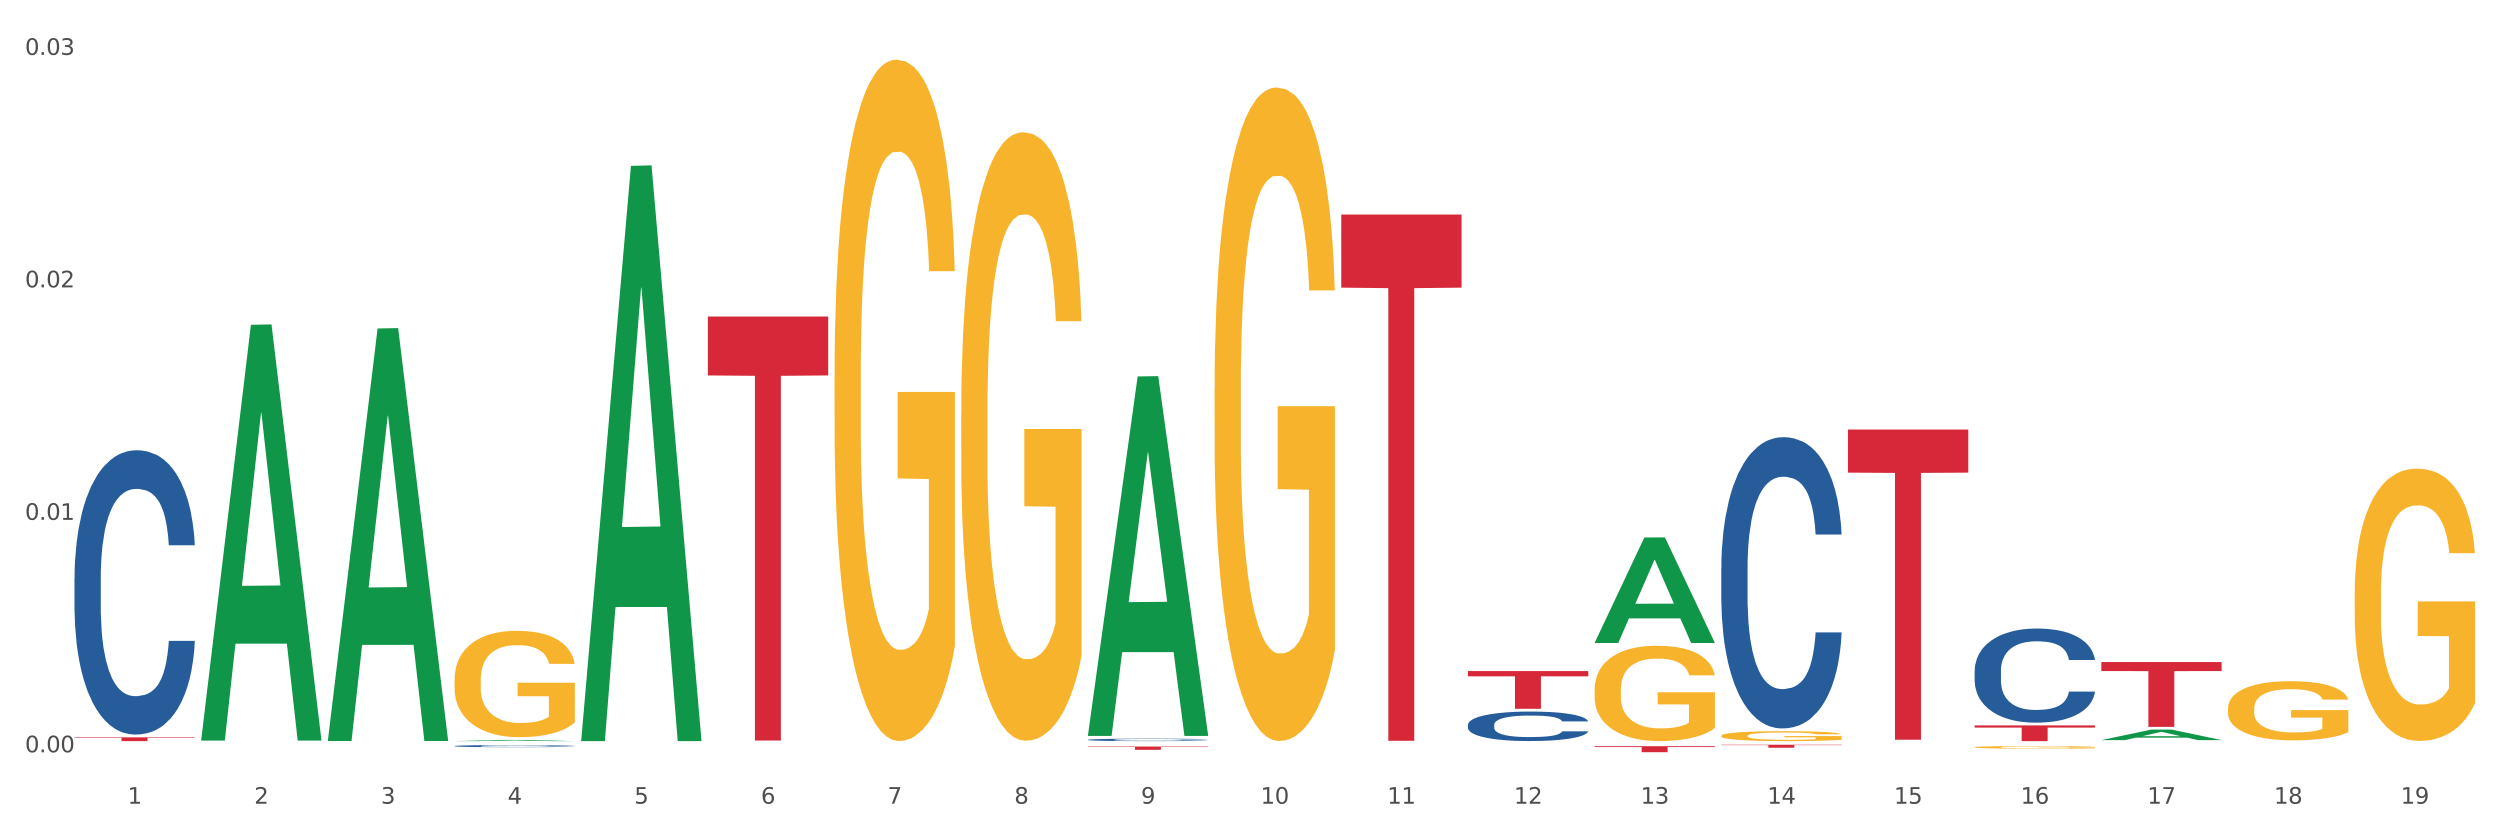 <?xml version="1.0" encoding="utf-8" standalone="no"?>
<!DOCTYPE svg PUBLIC "-//W3C//DTD SVG 1.1//EN"
  "http://www.w3.org/Graphics/SVG/1.1/DTD/svg11.dtd">
<svg xmlns:xlink="http://www.w3.org/1999/xlink" width="1080pt" height="360pt" viewBox="0 0 1080 360" xmlns="http://www.w3.org/2000/svg" version="1.1">
 <rect x="0" y="0" width="1080" height="360" fill="#333333" stroke="none"/>
 <defs>
  <style type="text/css">*{stroke-linejoin: round; stroke-linecap: butt}</style>
 </defs>
 <g id="figure_1">
  <g id="patch_1">
   <path d="M 0 360 
L 1080 360 
L 1080 0 
L 0 0 
z
" style="fill: #ffffff; stroke: #ffffff; stroke-linejoin: miter"/>
  </g>
  <g id="axes_1">
   <g id="matplotlib.axis_1">
    <g id="xtick_1">
     <g id="text_1">
      <!-- 1 -->
      <g style="fill: #4d4d4d" transform="translate(55.115 347.204) scale(0.096 -0.096)">
       <defs>
        <path id="DejaVuSans-31" d="M 794 531 
L 1825 531 
L 1825 4091 
L 703 3866 
L 703 4441 
L 1819 4666 
L 2450 4666 
L 2450 531 
L 3481 531 
L 3481 0 
L 794 0 
L 794 531 
z
" transform="scale(0.016)"/>
       </defs>
       <use xlink:href="#DejaVuSans-31"/>
      </g>
     </g>
    </g>
    <g id="xtick_2">
     <g id="text_2">
      <!-- 2 -->
      <g style="fill: #4d4d4d" transform="translate(109.839 347.204) scale(0.096 -0.096)">
       <defs>
        <path id="DejaVuSans-32" d="M 1228 531 
L 3431 531 
L 3431 0 
L 469 0 
L 469 531 
Q 828 903 1448 1529 
Q 2069 2156 2228 2338 
Q 2531 2678 2651 2914 
Q 2772 3150 2772 3378 
Q 2772 3750 2511 3984 
Q 2250 4219 1831 4219 
Q 1534 4219 1204 4116 
Q 875 4013 500 3803 
L 500 4441 
Q 881 4594 1212 4672 
Q 1544 4750 1819 4750 
Q 2544 4750 2975 4387 
Q 3406 4025 3406 3419 
Q 3406 3131 3298 2873 
Q 3191 2616 2906 2266 
Q 2828 2175 2409 1742 
Q 1991 1309 1228 531 
z
" transform="scale(0.016)"/>
       </defs>
       <use xlink:href="#DejaVuSans-32"/>
      </g>
     </g>
    </g>
    <g id="xtick_3">
     <g id="text_3">
      <!-- 3 -->
      <g style="fill: #4d4d4d" transform="translate(164.564 347.204) scale(0.096 -0.096)">
       <defs>
        <path id="DejaVuSans-33" d="M 2597 2516 
Q 3050 2419 3304 2112 
Q 3559 1806 3559 1356 
Q 3559 666 3084 287 
Q 2609 -91 1734 -91 
Q 1441 -91 1130 -33 
Q 819 25 488 141 
L 488 750 
Q 750 597 1062 519 
Q 1375 441 1716 441 
Q 2309 441 2620 675 
Q 2931 909 2931 1356 
Q 2931 1769 2642 2001 
Q 2353 2234 1838 2234 
L 1294 2234 
L 1294 2753 
L 1863 2753 
Q 2328 2753 2575 2939 
Q 2822 3125 2822 3475 
Q 2822 3834 2567 4026 
Q 2313 4219 1838 4219 
Q 1578 4219 1281 4162 
Q 984 4106 628 3988 
L 628 4550 
Q 988 4650 1302 4700 
Q 1616 4750 1894 4750 
Q 2613 4750 3031 4423 
Q 3450 4097 3450 3541 
Q 3450 3153 3228 2886 
Q 3006 2619 2597 2516 
z
" transform="scale(0.016)"/>
       </defs>
       <use xlink:href="#DejaVuSans-33"/>
      </g>
     </g>
    </g>
    <g id="xtick_4">
     <g id="text_4">
      <!-- 4 -->
      <g style="fill: #4d4d4d" transform="translate(219.288 347.204) scale(0.096 -0.096)">
       <defs>
        <path id="DejaVuSans-34" d="M 2419 4116 
L 825 1625 
L 2419 1625 
L 2419 4116 
z
M 2253 4666 
L 3047 4666 
L 3047 1625 
L 3713 1625 
L 3713 1100 
L 3047 1100 
L 3047 0 
L 2419 0 
L 2419 1100 
L 313 1100 
L 313 1709 
L 2253 4666 
z
" transform="scale(0.016)"/>
       </defs>
       <use xlink:href="#DejaVuSans-34"/>
      </g>
     </g>
    </g>
    <g id="xtick_5">
     <g id="text_5">
      <!-- 5 -->
      <g style="fill: #4d4d4d" transform="translate(274.012 347.204) scale(0.096 -0.096)">
       <defs>
        <path id="DejaVuSans-35" d="M 691 4666 
L 3169 4666 
L 3169 4134 
L 1269 4134 
L 1269 2991 
Q 1406 3038 1543 3061 
Q 1681 3084 1819 3084 
Q 2600 3084 3056 2656 
Q 3513 2228 3513 1497 
Q 3513 744 3044 326 
Q 2575 -91 1722 -91 
Q 1428 -91 1123 -41 
Q 819 9 494 109 
L 494 744 
Q 775 591 1075 516 
Q 1375 441 1709 441 
Q 2250 441 2565 725 
Q 2881 1009 2881 1497 
Q 2881 1984 2565 2268 
Q 2250 2553 1709 2553 
Q 1456 2553 1204 2497 
Q 953 2441 691 2322 
L 691 4666 
z
" transform="scale(0.016)"/>
       </defs>
       <use xlink:href="#DejaVuSans-35"/>
      </g>
     </g>
    </g>
    <g id="xtick_6">
     <g id="text_6">
      <!-- 6 -->
      <g style="fill: #4d4d4d" transform="translate(328.736 347.204) scale(0.096 -0.096)">
       <defs>
        <path id="DejaVuSans-36" d="M 2113 2584 
Q 1688 2584 1439 2293 
Q 1191 2003 1191 1497 
Q 1191 994 1439 701 
Q 1688 409 2113 409 
Q 2538 409 2786 701 
Q 3034 994 3034 1497 
Q 3034 2003 2786 2293 
Q 2538 2584 2113 2584 
z
M 3366 4563 
L 3366 3988 
Q 3128 4100 2886 4159 
Q 2644 4219 2406 4219 
Q 1781 4219 1451 3797 
Q 1122 3375 1075 2522 
Q 1259 2794 1537 2939 
Q 1816 3084 2150 3084 
Q 2853 3084 3261 2657 
Q 3669 2231 3669 1497 
Q 3669 778 3244 343 
Q 2819 -91 2113 -91 
Q 1303 -91 875 529 
Q 447 1150 447 2328 
Q 447 3434 972 4092 
Q 1497 4750 2381 4750 
Q 2619 4750 2861 4703 
Q 3103 4656 3366 4563 
z
" transform="scale(0.016)"/>
       </defs>
       <use xlink:href="#DejaVuSans-36"/>
      </g>
     </g>
    </g>
    <g id="xtick_7">
     <g id="text_7">
      <!-- 7 -->
      <g style="fill: #4d4d4d" transform="translate(383.461 347.204) scale(0.096 -0.096)">
       <defs>
        <path id="DejaVuSans-37" d="M 525 4666 
L 3525 4666 
L 3525 4397 
L 1831 0 
L 1172 0 
L 2766 4134 
L 525 4134 
L 525 4666 
z
" transform="scale(0.016)"/>
       </defs>
       <use xlink:href="#DejaVuSans-37"/>
      </g>
     </g>
    </g>
    <g id="xtick_8">
     <g id="text_8">
      <!-- 8 -->
      <g style="fill: #4d4d4d" transform="translate(438.185 347.204) scale(0.096 -0.096)">
       <defs>
        <path id="DejaVuSans-38" d="M 2034 2216 
Q 1584 2216 1326 1975 
Q 1069 1734 1069 1313 
Q 1069 891 1326 650 
Q 1584 409 2034 409 
Q 2484 409 2743 651 
Q 3003 894 3003 1313 
Q 3003 1734 2745 1975 
Q 2488 2216 2034 2216 
z
M 1403 2484 
Q 997 2584 770 2862 
Q 544 3141 544 3541 
Q 544 4100 942 4425 
Q 1341 4750 2034 4750 
Q 2731 4750 3128 4425 
Q 3525 4100 3525 3541 
Q 3525 3141 3298 2862 
Q 3072 2584 2669 2484 
Q 3125 2378 3379 2068 
Q 3634 1759 3634 1313 
Q 3634 634 3220 271 
Q 2806 -91 2034 -91 
Q 1263 -91 848 271 
Q 434 634 434 1313 
Q 434 1759 690 2068 
Q 947 2378 1403 2484 
z
M 1172 3481 
Q 1172 3119 1398 2916 
Q 1625 2713 2034 2713 
Q 2441 2713 2670 2916 
Q 2900 3119 2900 3481 
Q 2900 3844 2670 4047 
Q 2441 4250 2034 4250 
Q 1625 4250 1398 4047 
Q 1172 3844 1172 3481 
z
" transform="scale(0.016)"/>
       </defs>
       <use xlink:href="#DejaVuSans-38"/>
      </g>
     </g>
    </g>
    <g id="xtick_9">
     <g id="text_9">
      <!-- 9 -->
      <g style="fill: #4d4d4d" transform="translate(492.909 347.204) scale(0.096 -0.096)">
       <defs>
        <path id="DejaVuSans-39" d="M 703 97 
L 703 672 
Q 941 559 1184 500 
Q 1428 441 1663 441 
Q 2288 441 2617 861 
Q 2947 1281 2994 2138 
Q 2813 1869 2534 1725 
Q 2256 1581 1919 1581 
Q 1219 1581 811 2004 
Q 403 2428 403 3163 
Q 403 3881 828 4315 
Q 1253 4750 1959 4750 
Q 2769 4750 3195 4129 
Q 3622 3509 3622 2328 
Q 3622 1225 3098 567 
Q 2575 -91 1691 -91 
Q 1453 -91 1209 -44 
Q 966 3 703 97 
z
M 1959 2075 
Q 2384 2075 2632 2365 
Q 2881 2656 2881 3163 
Q 2881 3666 2632 3958 
Q 2384 4250 1959 4250 
Q 1534 4250 1286 3958 
Q 1038 3666 1038 3163 
Q 1038 2656 1286 2365 
Q 1534 2075 1959 2075 
z
" transform="scale(0.016)"/>
       </defs>
       <use xlink:href="#DejaVuSans-39"/>
      </g>
     </g>
    </g>
    <g id="xtick_10">
     <g id="text_10">
      <!-- 10 -->
      <g style="fill: #4d4d4d" transform="translate(544.58 347.204) scale(0.096 -0.096)">
       <defs>
        <path id="DejaVuSans-30" d="M 2034 4250 
Q 1547 4250 1301 3770 
Q 1056 3291 1056 2328 
Q 1056 1369 1301 889 
Q 1547 409 2034 409 
Q 2525 409 2770 889 
Q 3016 1369 3016 2328 
Q 3016 3291 2770 3770 
Q 2525 4250 2034 4250 
z
M 2034 4750 
Q 2819 4750 3233 4129 
Q 3647 3509 3647 2328 
Q 3647 1150 3233 529 
Q 2819 -91 2034 -91 
Q 1250 -91 836 529 
Q 422 1150 422 2328 
Q 422 3509 836 4129 
Q 1250 4750 2034 4750 
z
" transform="scale(0.016)"/>
       </defs>
       <use xlink:href="#DejaVuSans-31"/>
       <use xlink:href="#DejaVuSans-30" transform="translate(63.623 0)"/>
      </g>
     </g>
    </g>
    <g id="xtick_11">
     <g id="text_11">
      <!-- 11 -->
      <g style="fill: #4d4d4d" transform="translate(599.304 347.204) scale(0.096 -0.096)">
       <use xlink:href="#DejaVuSans-31"/>
       <use xlink:href="#DejaVuSans-31" transform="translate(63.623 0)"/>
      </g>
     </g>
    </g>
    <g id="xtick_12">
     <g id="text_12">
      <!-- 12 -->
      <g style="fill: #4d4d4d" transform="translate(654.028 347.204) scale(0.096 -0.096)">
       <use xlink:href="#DejaVuSans-31"/>
       <use xlink:href="#DejaVuSans-32" transform="translate(63.623 0)"/>
      </g>
     </g>
    </g>
    <g id="xtick_13">
     <g id="text_13">
      <!-- 13 -->
      <g style="fill: #4d4d4d" transform="translate(708.752 347.204) scale(0.096 -0.096)">
       <use xlink:href="#DejaVuSans-31"/>
       <use xlink:href="#DejaVuSans-33" transform="translate(63.623 0)"/>
      </g>
     </g>
    </g>
    <g id="xtick_14">
     <g id="text_14">
      <!-- 14 -->
      <g style="fill: #4d4d4d" transform="translate(763.477 347.204) scale(0.096 -0.096)">
       <use xlink:href="#DejaVuSans-31"/>
       <use xlink:href="#DejaVuSans-34" transform="translate(63.623 0)"/>
      </g>
     </g>
    </g>
    <g id="xtick_15">
     <g id="text_15">
      <!-- 15 -->
      <g style="fill: #4d4d4d" transform="translate(818.201 347.204) scale(0.096 -0.096)">
       <use xlink:href="#DejaVuSans-31"/>
       <use xlink:href="#DejaVuSans-35" transform="translate(63.623 0)"/>
      </g>
     </g>
    </g>
    <g id="xtick_16">
     <g id="text_16">
      <!-- 16 -->
      <g style="fill: #4d4d4d" transform="translate(872.925 347.204) scale(0.096 -0.096)">
       <use xlink:href="#DejaVuSans-31"/>
       <use xlink:href="#DejaVuSans-36" transform="translate(63.623 0)"/>
      </g>
     </g>
    </g>
    <g id="xtick_17">
     <g id="text_17">
      <!-- 17 -->
      <g style="fill: #4d4d4d" transform="translate(927.649 347.204) scale(0.096 -0.096)">
       <use xlink:href="#DejaVuSans-31"/>
       <use xlink:href="#DejaVuSans-37" transform="translate(63.623 0)"/>
      </g>
     </g>
    </g>
    <g id="xtick_18">
     <g id="text_18">
      <!-- 18 -->
      <g style="fill: #4d4d4d" transform="translate(982.374 347.204) scale(0.096 -0.096)">
       <use xlink:href="#DejaVuSans-31"/>
       <use xlink:href="#DejaVuSans-38" transform="translate(63.623 0)"/>
      </g>
     </g>
    </g>
    <g id="xtick_19">
     <g id="text_19">
      <!-- 19 -->
      <g style="fill: #4d4d4d" transform="translate(1037.098 347.204) scale(0.096 -0.096)">
       <use xlink:href="#DejaVuSans-31"/>
       <use xlink:href="#DejaVuSans-39" transform="translate(63.623 0)"/>
      </g>
     </g>
    </g>
    <g id="xtick_20"/>
    <g id="xtick_21"/>
    <g id="xtick_22"/>
    <g id="xtick_23"/>
    <g id="xtick_24"/>
    <g id="xtick_25"/>
    <g id="xtick_26"/>
    <g id="xtick_27"/>
    <g id="xtick_28"/>
    <g id="xtick_29"/>
    <g id="xtick_30"/>
    <g id="xtick_31"/>
    <g id="xtick_32"/>
    <g id="xtick_33"/>
    <g id="xtick_34"/>
    <g id="xtick_35"/>
    <g id="xtick_36"/>
    <g id="xtick_37"/>
   </g>
   <g id="matplotlib.axis_2">
    <g id="ytick_1">
     <g id="text_20">
      <!-- 0.00 -->
      <g style="fill: #4d4d4d" transform="translate(10.8 324.995) scale(0.096 -0.096)">
       <defs>
        <path id="DejaVuSans-2e" d="M 684 794 
L 1344 794 
L 1344 0 
L 684 0 
L 684 794 
z
" transform="scale(0.016)"/>
       </defs>
       <use xlink:href="#DejaVuSans-30"/>
       <use xlink:href="#DejaVuSans-2e" transform="translate(63.623 0)"/>
       <use xlink:href="#DejaVuSans-30" transform="translate(95.41 0)"/>
       <use xlink:href="#DejaVuSans-30" transform="translate(159.033 0)"/>
      </g>
     </g>
    </g>
    <g id="ytick_2">
     <g id="text_21">
      <!-- 0.01 -->
      <g style="fill: #4d4d4d" transform="translate(10.8 224.57) scale(0.096 -0.096)">
       <use xlink:href="#DejaVuSans-30"/>
       <use xlink:href="#DejaVuSans-2e" transform="translate(63.623 0)"/>
       <use xlink:href="#DejaVuSans-30" transform="translate(95.41 0)"/>
       <use xlink:href="#DejaVuSans-31" transform="translate(159.033 0)"/>
      </g>
     </g>
    </g>
    <g id="ytick_3">
     <g id="text_22">
      <!-- 0.02 -->
      <g style="fill: #4d4d4d" transform="translate(10.8 124.144) scale(0.096 -0.096)">
       <use xlink:href="#DejaVuSans-30"/>
       <use xlink:href="#DejaVuSans-2e" transform="translate(63.623 0)"/>
       <use xlink:href="#DejaVuSans-30" transform="translate(95.41 0)"/>
       <use xlink:href="#DejaVuSans-32" transform="translate(159.033 0)"/>
      </g>
     </g>
    </g>
    <g id="ytick_4">
     <g id="text_23">
      <!-- 0.03 -->
      <g style="fill: #4d4d4d" transform="translate(10.8 23.718) scale(0.096 -0.096)">
       <use xlink:href="#DejaVuSans-30"/>
       <use xlink:href="#DejaVuSans-2e" transform="translate(63.623 0)"/>
       <use xlink:href="#DejaVuSans-30" transform="translate(95.41 0)"/>
       <use xlink:href="#DejaVuSans-33" transform="translate(159.033 0)"/>
      </g>
     </g>
    </g>
    <g id="ytick_5"/>
    <g id="ytick_6"/>
    <g id="ytick_7"/>
   </g>
   <g id="PolyCollection_1">
    <path d="M 86.899 319.6 
L 86.953 319.431 
L 108.391 140.308 
L 117.288 140.14 
L 138.887 319.938 
L 128.597 319.938 
L 123.934 278.069 
L 101.799 278.069 
L 101.638 278.744 
L 97.136 319.938 
L 86.899 319.938 
L 86.899 319.6 
L 104.586 253.083 
L 121.147 252.914 
L 112.947 178.463 
L 112.84 178.125 
L 112.733 178.631 
L 104.532 252.914 
L 104.586 253.083 
L 86.899 319.6 
z
" clip-path="url(#pdb3f07bfb5)" style="fill: #109648"/>
    <path d="M 469.969 319.58 
L 470.031 319.579 
L 470.031 319.552 
L 470.215 319.515 
L 470.891 319.447 
L 471.751 319.395 
L 473.226 319.335 
L 474.025 319.31 
L 475.07 319.282 
L 477.22 319.236 
L 479.679 319.197 
L 481.399 319.176 
L 482.69 319.162 
L 485.578 319.138 
L 487.237 319.127 
L 488.958 319.119 
L 490.433 319.113 
L 492.891 319.106 
L 494.857 319.103 
L 497.131 319.102 
L 499.036 319.103 
L 501.555 319.107 
L 505.242 319.119 
L 506.656 319.125 
L 508.561 319.137 
L 510.527 319.153 
L 512.125 319.168 
L 513.969 319.19 
L 515.874 319.22 
L 517.717 319.256 
L 519.008 319.29 
L 520.052 319.326 
L 520.974 319.37 
L 521.65 319.418 
L 521.957 319.458 
L 510.712 319.458 
L 510.404 319.422 
L 509.79 319.383 
L 509.175 319.356 
L 508.499 319.335 
L 507.455 319.311 
L 506.533 319.295 
L 504.997 319.277 
L 503.583 319.265 
L 502.416 319.258 
L 501.002 319.253 
L 497.991 319.247 
L 495.84 319.247 
L 494.488 319.249 
L 492.829 319.254 
L 491.416 319.26 
L 489.757 319.272 
L 488.466 319.285 
L 487.176 319.301 
L 486.438 319.313 
L 485.332 319.334 
L 484.595 319.352 
L 483.611 319.382 
L 483.058 319.403 
L 482.075 319.458 
L 481.645 319.499 
L 481.461 319.527 
L 481.338 319.559 
L 481.338 319.71 
L 481.706 319.778 
L 482.014 319.807 
L 482.505 319.84 
L 483.427 319.883 
L 484.779 319.925 
L 486.192 319.955 
L 487.36 319.973 
L 488.466 319.987 
L 489.572 319.998 
L 490.924 320.007 
L 492.03 320.013 
L 493.69 320.019 
L 495.656 320.022 
L 497.192 320.022 
L 500.326 320.017 
L 501.74 320.012 
L 503.092 320.005 
L 504.566 319.995 
L 505.734 319.983 
L 506.41 319.974 
L 507.516 319.956 
L 508.376 319.936 
L 509.114 319.914 
L 509.605 319.895 
L 510.159 319.865 
L 510.589 319.832 
L 510.712 319.815 
L 521.957 319.815 
L 521.711 319.85 
L 521.281 319.884 
L 520.421 319.93 
L 519.745 319.956 
L 518.7 319.988 
L 517.594 320.015 
L 516.058 320.045 
L 514.645 320.067 
L 513.17 320.087 
L 511.572 320.104 
L 508.684 320.129 
L 507.639 320.135 
L 505.427 320.147 
L 503.706 320.154 
L 501.187 320.161 
L 498.606 320.165 
L 495.902 320.166 
L 493.505 320.164 
L 490.863 320.158 
L 489.204 320.152 
L 487.36 320.143 
L 485.209 320.13 
L 483.181 320.113 
L 481.276 320.094 
L 479.494 320.071 
L 477.835 320.046 
L 475.684 320.004 
L 474.086 319.964 
L 472.919 319.926 
L 472.12 319.894 
L 471.321 319.853 
L 470.891 319.825 
L 470.215 319.757 
L 469.969 319.694 
L 469.969 319.58 
z
" clip-path="url(#pdb3f07bfb5)" style="fill: #255c99"/>
    <path d="M 634.142 313.118 
L 634.203 313.106 
L 634.203 312.781 
L 634.388 312.339 
L 635.064 311.525 
L 635.924 310.908 
L 637.399 310.187 
L 638.198 309.885 
L 639.243 309.548 
L 641.393 309.001 
L 643.851 308.536 
L 645.572 308.28 
L 646.863 308.117 
L 649.751 307.827 
L 651.41 307.699 
L 653.131 307.594 
L 654.605 307.524 
L 657.063 307.443 
L 659.03 307.408 
L 661.304 307.396 
L 663.209 307.408 
L 665.728 307.454 
L 669.415 307.594 
L 670.829 307.675 
L 672.734 307.815 
L 674.7 308.001 
L 676.298 308.187 
L 678.141 308.455 
L 680.046 308.803 
L 681.89 309.245 
L 683.18 309.652 
L 684.225 310.083 
L 685.147 310.606 
L 685.823 311.176 
L 686.13 311.653 
L 674.884 311.653 
L 674.577 311.222 
L 673.963 310.757 
L 673.348 310.443 
L 672.672 310.187 
L 671.628 309.897 
L 670.706 309.71 
L 669.169 309.49 
L 667.756 309.35 
L 666.588 309.269 
L 665.175 309.199 
L 662.164 309.129 
L 660.013 309.129 
L 658.661 309.152 
L 657.002 309.21 
L 655.589 309.292 
L 653.929 309.431 
L 652.639 309.583 
L 651.348 309.78 
L 650.611 309.92 
L 649.505 310.176 
L 648.768 310.385 
L 647.784 310.745 
L 647.231 311.001 
L 646.248 311.664 
L 645.818 312.153 
L 645.633 312.49 
L 645.511 312.862 
L 645.511 314.676 
L 645.879 315.49 
L 646.187 315.839 
L 646.678 316.234 
L 647.6 316.746 
L 648.952 317.246 
L 650.365 317.607 
L 651.533 317.827 
L 652.639 317.99 
L 653.745 318.118 
L 655.097 318.234 
L 656.203 318.304 
L 657.862 318.374 
L 659.829 318.409 
L 661.365 318.409 
L 664.499 318.351 
L 665.913 318.293 
L 667.264 318.211 
L 668.739 318.083 
L 669.907 317.944 
L 670.583 317.839 
L 671.689 317.618 
L 672.549 317.386 
L 673.287 317.118 
L 673.778 316.886 
L 674.331 316.537 
L 674.762 316.141 
L 674.884 315.932 
L 686.13 315.932 
L 685.884 316.351 
L 685.454 316.758 
L 684.594 317.304 
L 683.918 317.618 
L 682.873 318.002 
L 681.767 318.327 
L 680.231 318.688 
L 678.817 318.955 
L 677.342 319.188 
L 675.745 319.397 
L 672.857 319.688 
L 671.812 319.769 
L 669.6 319.909 
L 667.879 319.99 
L 665.359 320.072 
L 662.778 320.118 
L 660.075 320.13 
L 657.678 320.107 
L 655.036 320.037 
L 653.376 319.967 
L 651.533 319.863 
L 649.382 319.7 
L 647.354 319.502 
L 645.449 319.269 
L 643.667 319.002 
L 642.008 318.7 
L 639.857 318.2 
L 638.259 317.711 
L 637.092 317.258 
L 636.293 316.874 
L 635.494 316.385 
L 635.064 316.048 
L 634.388 315.234 
L 634.142 314.478 
L 634.142 313.118 
z
" clip-path="url(#pdb3f07bfb5)" style="fill: #255c99"/>
    <path d="M 743.591 245.397 
L 743.652 245.282 
L 743.652 242.064 
L 743.836 237.698 
L 744.512 229.653 
L 745.373 223.563 
L 746.848 216.438 
L 747.646 213.45 
L 748.691 210.117 
L 750.842 204.716 
L 753.3 200.12 
L 755.021 197.591 
L 756.311 195.983 
L 759.199 193.11 
L 760.858 191.846 
L 762.579 190.811 
L 764.054 190.122 
L 766.512 189.317 
L 768.478 188.973 
L 770.752 188.858 
L 772.657 188.973 
L 775.177 189.432 
L 778.864 190.811 
L 780.277 191.616 
L 782.182 192.995 
L 784.149 194.833 
L 785.746 196.672 
L 787.59 199.315 
L 789.495 202.763 
L 791.338 207.13 
L 792.629 211.152 
L 793.674 215.404 
L 794.595 220.575 
L 795.271 226.206 
L 795.579 230.918 
L 784.333 230.918 
L 784.026 226.666 
L 783.411 222.069 
L 782.797 218.966 
L 782.121 216.438 
L 781.076 213.565 
L 780.154 211.726 
L 778.618 209.543 
L 777.205 208.164 
L 776.037 207.359 
L 774.624 206.67 
L 771.613 205.98 
L 769.462 205.98 
L 768.11 206.21 
L 766.451 206.785 
L 765.037 207.589 
L 763.378 208.968 
L 762.088 210.462 
L 760.797 212.416 
L 760.06 213.795 
L 758.953 216.323 
L 758.216 218.392 
L 757.233 221.954 
L 756.68 224.482 
L 755.697 231.032 
L 755.266 235.859 
L 755.082 239.192 
L 754.959 242.869 
L 754.959 260.796 
L 755.328 268.84 
L 755.635 272.288 
L 756.127 276.195 
L 757.048 281.251 
L 758.4 286.193 
L 759.814 289.755 
L 760.981 291.939 
L 762.088 293.548 
L 763.194 294.812 
L 764.546 295.961 
L 765.652 296.65 
L 767.311 297.34 
L 769.277 297.685 
L 770.814 297.685 
L 773.948 297.11 
L 775.361 296.535 
L 776.713 295.731 
L 778.188 294.467 
L 779.355 293.088 
L 780.031 292.054 
L 781.138 289.87 
L 781.998 287.572 
L 782.735 284.929 
L 783.227 282.63 
L 783.78 279.183 
L 784.21 275.276 
L 784.333 273.207 
L 795.579 273.207 
L 795.333 277.344 
L 794.903 281.366 
L 794.042 286.767 
L 793.366 289.87 
L 792.322 293.662 
L 791.216 296.88 
L 789.679 300.443 
L 788.266 303.086 
L 786.791 305.384 
L 785.193 307.453 
L 782.305 310.325 
L 781.26 311.13 
L 779.048 312.509 
L 777.327 313.313 
L 774.808 314.118 
L 772.227 314.577 
L 769.523 314.692 
L 767.127 314.462 
L 764.484 313.773 
L 762.825 313.083 
L 760.981 312.049 
L 758.831 310.44 
L 756.803 308.487 
L 754.898 306.188 
L 753.116 303.545 
L 751.456 300.557 
L 749.306 295.616 
L 747.708 290.789 
L 746.54 286.308 
L 745.741 282.515 
L 744.943 277.689 
L 744.512 274.356 
L 743.836 266.312 
L 743.591 258.842 
L 743.591 245.397 
z
" clip-path="url(#pdb3f07bfb5)" style="fill: #255c99"/>
    <path d="M 853.039 289.796 
L 853.101 289.759 
L 853.101 288.719 
L 853.285 287.308 
L 853.961 284.708 
L 854.821 282.74 
L 856.296 280.437 
L 857.095 279.472 
L 858.14 278.395 
L 860.29 276.649 
L 862.748 275.164 
L 864.469 274.347 
L 865.76 273.827 
L 868.648 272.899 
L 870.307 272.49 
L 872.028 272.156 
L 873.503 271.933 
L 875.961 271.673 
L 877.927 271.562 
L 880.201 271.525 
L 882.106 271.562 
L 884.625 271.71 
L 888.312 272.156 
L 889.726 272.416 
L 891.631 272.861 
L 893.597 273.456 
L 895.195 274.05 
L 897.038 274.904 
L 898.943 276.018 
L 900.787 277.429 
L 902.077 278.729 
L 903.122 280.103 
L 904.044 281.774 
L 904.72 283.594 
L 905.027 285.117 
L 893.782 285.117 
L 893.474 283.743 
L 892.86 282.257 
L 892.245 281.254 
L 891.569 280.437 
L 890.525 279.509 
L 889.603 278.915 
L 888.067 278.209 
L 886.653 277.764 
L 885.486 277.504 
L 884.072 277.281 
L 881.061 277.058 
L 878.91 277.058 
L 877.558 277.132 
L 875.899 277.318 
L 874.486 277.578 
L 872.827 278.024 
L 871.536 278.506 
L 870.246 279.138 
L 869.508 279.583 
L 868.402 280.4 
L 867.665 281.069 
L 866.681 282.22 
L 866.128 283.037 
L 865.145 285.154 
L 864.715 286.714 
L 864.531 287.791 
L 864.408 288.979 
L 864.408 294.772 
L 864.776 297.372 
L 865.084 298.486 
L 865.575 299.749 
L 866.497 301.383 
L 867.849 302.98 
L 869.262 304.131 
L 870.43 304.836 
L 871.536 305.356 
L 872.642 305.765 
L 873.994 306.136 
L 875.1 306.359 
L 876.759 306.582 
L 878.726 306.693 
L 880.262 306.693 
L 883.396 306.508 
L 884.81 306.322 
L 886.162 306.062 
L 887.636 305.653 
L 888.804 305.208 
L 889.48 304.874 
L 890.586 304.168 
L 891.446 303.425 
L 892.184 302.571 
L 892.675 301.828 
L 893.228 300.714 
L 893.659 299.452 
L 893.782 298.783 
L 905.027 298.783 
L 904.781 300.12 
L 904.351 301.42 
L 903.491 303.165 
L 902.815 304.168 
L 901.77 305.393 
L 900.664 306.433 
L 899.128 307.585 
L 897.714 308.439 
L 896.24 309.181 
L 894.642 309.85 
L 891.754 310.778 
L 890.709 311.038 
L 888.497 311.484 
L 886.776 311.744 
L 884.257 312.004 
L 881.676 312.152 
L 878.972 312.19 
L 876.575 312.115 
L 873.933 311.892 
L 872.273 311.67 
L 870.43 311.335 
L 868.279 310.815 
L 866.251 310.184 
L 864.346 309.441 
L 862.564 308.587 
L 860.905 307.622 
L 858.754 306.025 
L 857.156 304.465 
L 855.989 303.017 
L 855.19 301.791 
L 854.391 300.231 
L 853.961 299.154 
L 853.285 296.555 
L 853.039 294.141 
L 853.039 289.796 
z
" clip-path="url(#pdb3f07bfb5)" style="fill: #255c99"/>
    <path d="M 360.521 161.792 
L 360.582 161.523 
L 360.582 151.845 
L 360.705 143.511 
L 361.319 123.348 
L 362.239 106.68 
L 362.914 97.808 
L 363.59 90.549 
L 364.388 83.291 
L 365.37 75.763 
L 367.15 64.741 
L 368.254 59.095 
L 369.605 53.181 
L 372.06 44.578 
L 373.84 39.739 
L 375.681 35.707 
L 378.689 30.867 
L 380.653 28.717 
L 382.74 27.104 
L 385.256 26.028 
L 387.159 25.759 
L 391.333 26.566 
L 394.893 28.986 
L 396.612 30.867 
L 398.821 34.093 
L 399.987 36.244 
L 401.89 40.546 
L 403.854 46.191 
L 405.205 51.03 
L 407.23 60.171 
L 408.765 69.311 
L 410.176 80.602 
L 410.913 88.399 
L 411.465 95.657 
L 411.956 103.991 
L 412.447 117.164 
L 401.399 117.164 
L 400.969 107.755 
L 400.294 98.883 
L 399.312 90.281 
L 398.453 84.904 
L 396.98 78.183 
L 395.629 73.882 
L 394.218 70.655 
L 392.499 67.967 
L 391.149 66.623 
L 389.246 65.548 
L 385.502 65.816 
L 382.985 67.967 
L 381.267 70.655 
L 380.162 73.075 
L 379.18 75.763 
L 378.075 79.527 
L 376.786 85.173 
L 375.865 90.281 
L 374.945 96.733 
L 374.208 103.185 
L 373.533 110.712 
L 372.981 118.777 
L 372.551 127.111 
L 372.183 137.327 
L 371.876 154.264 
L 371.876 191.095 
L 371.999 199.429 
L 372.305 210.451 
L 372.674 218.785 
L 373.287 228.732 
L 373.84 235.453 
L 374.883 245.131 
L 376.05 253.197 
L 376.97 258.304 
L 377.891 262.606 
L 379.487 268.52 
L 381.267 273.359 
L 382.801 276.317 
L 384.888 279.005 
L 386.3 280.08 
L 387.527 280.618 
L 390.535 280.618 
L 392.683 279.811 
L 395.077 277.93 
L 396.918 275.51 
L 398.453 272.553 
L 400.172 267.714 
L 401.276 263.144 
L 401.276 206.956 
L 387.773 206.688 
L 387.773 169.319 
L 412.509 169.319 
L 412.509 279.005 
L 411.465 284.651 
L 410.299 289.759 
L 409.071 294.329 
L 407.23 299.974 
L 405.02 305.351 
L 403.056 309.115 
L 400.969 312.341 
L 398.514 315.298 
L 395.323 317.987 
L 393.358 319.062 
L 390.903 319.868 
L 388.018 320.137 
L 385.502 319.6 
L 383.047 318.255 
L 380.469 315.836 
L 377.952 312.341 
L 376.05 308.846 
L 374.147 304.545 
L 372.121 298.899 
L 370.525 293.522 
L 369.298 288.683 
L 367.948 282.5 
L 366.474 274.435 
L 365.37 267.176 
L 364.388 259.649 
L 363.344 249.97 
L 362.608 241.636 
L 361.871 231.152 
L 361.441 223.355 
L 360.95 211.258 
L 360.582 194.321 
L 360.521 161.792 
z
" clip-path="url(#pdb3f07bfb5)" style="fill: #f7b32b"/>
    <path d="M 907.763 286.005 
L 959.751 286.005 
L 959.751 289.897 
L 939.301 289.923 
L 939.301 314.01 
L 928.09 314.01 
L 928.09 289.923 
L 907.763 289.897 
L 907.763 286.031 
L 907.763 286.005 
z
" clip-path="url(#pdb3f07bfb5)" style="fill: #d62839"/>
    <path d="M 853.039 313.372 
L 905.027 313.372 
L 905.027 314.316 
L 884.577 314.322 
L 884.577 320.166 
L 873.366 320.166 
L 873.366 314.322 
L 853.039 314.316 
L 853.039 313.378 
L 853.039 313.372 
z
" clip-path="url(#pdb3f07bfb5)" style="fill: #d62839"/>
    <path d="M 798.315 185.549 
L 850.303 185.549 
L 850.303 204.172 
L 829.853 204.298 
L 829.853 319.559 
L 818.642 319.559 
L 818.642 204.298 
L 798.315 204.172 
L 798.315 185.675 
L 798.315 185.549 
z
" clip-path="url(#pdb3f07bfb5)" style="fill: #d62839"/>
    <path d="M 743.591 321.729 
L 795.579 321.729 
L 795.579 321.908 
L 775.128 321.909 
L 775.128 323.017 
L 763.918 323.017 
L 763.918 321.909 
L 743.591 321.908 
L 743.591 321.73 
L 743.591 321.729 
z
" clip-path="url(#pdb3f07bfb5)" style="fill: #d62839"/>
    <path d="M 688.866 322.365 
L 740.854 322.365 
L 740.854 322.725 
L 720.404 322.727 
L 720.404 324.95 
L 709.193 324.95 
L 709.193 322.727 
L 688.866 322.725 
L 688.866 322.368 
L 688.866 322.365 
z
" clip-path="url(#pdb3f07bfb5)" style="fill: #d62839"/>
    <path d="M 196.348 322.282 
L 196.409 322.281 
L 196.409 322.258 
L 196.594 322.226 
L 197.27 322.167 
L 198.13 322.122 
L 199.605 322.07 
L 200.404 322.048 
L 201.448 322.024 
L 203.599 321.984 
L 206.057 321.95 
L 207.778 321.932 
L 209.068 321.92 
L 211.957 321.899 
L 213.616 321.89 
L 215.336 321.882 
L 216.811 321.877 
L 219.269 321.871 
L 221.236 321.869 
L 223.509 321.868 
L 225.414 321.869 
L 227.934 321.872 
L 231.621 321.882 
L 233.034 321.888 
L 234.939 321.898 
L 236.906 321.912 
L 238.504 321.925 
L 240.347 321.944 
L 242.252 321.97 
L 244.096 322.002 
L 245.386 322.031 
L 246.431 322.062 
L 247.353 322.1 
L 248.029 322.141 
L 248.336 322.176 
L 237.09 322.176 
L 236.783 322.145 
L 236.168 322.111 
L 235.554 322.088 
L 234.878 322.07 
L 233.833 322.049 
L 232.912 322.035 
L 231.375 322.019 
L 229.962 322.009 
L 228.794 322.003 
L 227.381 321.998 
L 224.37 321.993 
L 222.219 321.993 
L 220.867 321.995 
L 219.208 321.999 
L 217.794 322.005 
L 216.135 322.015 
L 214.845 322.026 
L 213.554 322.04 
L 212.817 322.05 
L 211.711 322.069 
L 210.973 322.084 
L 209.99 322.11 
L 209.437 322.129 
L 208.454 322.177 
L 208.024 322.212 
L 207.839 322.237 
L 207.716 322.263 
L 207.716 322.395 
L 208.085 322.454 
L 208.392 322.479 
L 208.884 322.508 
L 209.806 322.545 
L 211.158 322.581 
L 212.571 322.607 
L 213.739 322.623 
L 214.845 322.635 
L 215.951 322.644 
L 217.303 322.652 
L 218.409 322.657 
L 220.068 322.663 
L 222.035 322.665 
L 223.571 322.665 
L 226.705 322.661 
L 228.118 322.657 
L 229.47 322.651 
L 230.945 322.641 
L 232.113 322.631 
L 232.789 322.624 
L 233.895 322.608 
L 234.755 322.591 
L 235.492 322.572 
L 235.984 322.555 
L 236.537 322.53 
L 236.967 322.501 
L 237.09 322.486 
L 248.336 322.486 
L 248.09 322.516 
L 247.66 322.546 
L 246.8 322.585 
L 246.124 322.608 
L 245.079 322.636 
L 243.973 322.659 
L 242.437 322.685 
L 241.023 322.705 
L 239.548 322.721 
L 237.951 322.737 
L 235.062 322.758 
L 234.018 322.764 
L 231.805 322.774 
L 230.085 322.78 
L 227.565 322.785 
L 224.984 322.789 
L 222.28 322.79 
L 219.884 322.788 
L 217.241 322.783 
L 215.582 322.778 
L 213.739 322.77 
L 211.588 322.759 
L 209.56 322.744 
L 207.655 322.727 
L 205.873 322.708 
L 204.214 322.686 
L 202.063 322.65 
L 200.465 322.615 
L 199.298 322.582 
L 198.499 322.554 
L 197.7 322.519 
L 197.27 322.494 
L 196.594 322.435 
L 196.348 322.381 
L 196.348 322.282 
z
" clip-path="url(#pdb3f07bfb5)" style="fill: #255c99"/>
    <path d="M 634.142 289.895 
L 686.13 289.895 
L 686.13 292.163 
L 665.68 292.178 
L 665.68 306.214 
L 654.469 306.214 
L 654.469 292.178 
L 634.142 292.163 
L 634.142 289.911 
L 634.142 289.895 
z
" clip-path="url(#pdb3f07bfb5)" style="fill: #d62839"/>
    <path d="M 469.969 322.517 
L 521.957 322.517 
L 521.957 322.712 
L 501.507 322.713 
L 501.507 323.923 
L 490.296 323.923 
L 490.296 322.713 
L 469.969 322.712 
L 469.969 322.518 
L 469.969 322.517 
z
" clip-path="url(#pdb3f07bfb5)" style="fill: #d62839"/>
    <path d="M 305.796 136.728 
L 357.784 136.728 
L 357.784 162.186 
L 337.334 162.358 
L 337.334 319.925 
L 326.123 319.925 
L 326.123 162.358 
L 305.796 162.186 
L 305.796 136.9 
L 305.796 136.728 
z
" clip-path="url(#pdb3f07bfb5)" style="fill: #d62839"/>
    <path d="M 32.175 318.528 
L 84.163 318.528 
L 84.163 318.755 
L 63.713 318.757 
L 63.713 320.166 
L 52.502 320.166 
L 52.502 318.757 
L 32.175 318.755 
L 32.175 318.529 
L 32.175 318.528 
z
" clip-path="url(#pdb3f07bfb5)" style="fill: #d62839"/>
    <path d="M 1017.212 256.81 
L 1017.273 256.703 
L 1017.273 252.835 
L 1017.396 249.504 
L 1018.01 241.446 
L 1018.931 234.785 
L 1019.606 231.24 
L 1020.281 228.339 
L 1021.079 225.438 
L 1022.061 222.43 
L 1023.841 218.025 
L 1024.946 215.769 
L 1026.296 213.405 
L 1028.751 209.967 
L 1030.531 208.033 
L 1032.373 206.422 
L 1035.38 204.488 
L 1037.344 203.628 
L 1039.431 202.984 
L 1041.948 202.554 
L 1043.85 202.446 
L 1048.024 202.769 
L 1051.584 203.736 
L 1053.303 204.488 
L 1055.512 205.777 
L 1056.679 206.637 
L 1058.581 208.356 
L 1060.546 210.612 
L 1061.896 212.546 
L 1063.921 216.199 
L 1065.456 219.851 
L 1066.868 224.364 
L 1067.604 227.48 
L 1068.157 230.38 
L 1068.648 233.711 
L 1069.139 238.975 
L 1058.09 238.975 
L 1057.661 235.215 
L 1056.986 231.67 
L 1056.004 228.232 
L 1055.144 226.083 
L 1053.671 223.397 
L 1052.321 221.678 
L 1050.909 220.389 
L 1049.19 219.314 
L 1047.84 218.777 
L 1045.937 218.347 
L 1042.193 218.455 
L 1039.677 219.314 
L 1037.958 220.389 
L 1036.853 221.356 
L 1035.871 222.43 
L 1034.766 223.934 
L 1033.477 226.19 
L 1032.557 228.232 
L 1031.636 230.81 
L 1030.899 233.389 
L 1030.224 236.397 
L 1029.672 239.62 
L 1029.242 242.951 
L 1028.874 247.033 
L 1028.567 253.802 
L 1028.567 268.521 
L 1028.69 271.851 
L 1028.997 276.256 
L 1029.365 279.587 
L 1029.979 283.562 
L 1030.531 286.248 
L 1031.575 290.116 
L 1032.741 293.339 
L 1033.662 295.38 
L 1034.582 297.099 
L 1036.178 299.463 
L 1037.958 301.397 
L 1039.493 302.579 
L 1041.579 303.653 
L 1042.991 304.083 
L 1044.219 304.298 
L 1047.226 304.298 
L 1049.375 303.975 
L 1051.768 303.223 
L 1053.61 302.256 
L 1055.144 301.074 
L 1056.863 299.141 
L 1057.968 297.314 
L 1057.968 274.86 
L 1044.464 274.752 
L 1044.464 259.818 
L 1069.2 259.818 
L 1069.2 303.653 
L 1068.157 305.909 
L 1066.99 307.95 
L 1065.763 309.777 
L 1063.921 312.033 
L 1061.712 314.182 
L 1059.748 315.686 
L 1057.661 316.975 
L 1055.206 318.157 
L 1052.014 319.231 
L 1050.05 319.661 
L 1047.595 319.983 
L 1044.71 320.091 
L 1042.193 319.876 
L 1039.738 319.339 
L 1037.16 318.372 
L 1034.644 316.975 
L 1032.741 315.578 
L 1030.838 313.859 
L 1028.813 311.603 
L 1027.217 309.455 
L 1025.989 307.521 
L 1024.639 305.05 
L 1023.166 301.826 
L 1022.061 298.926 
L 1021.079 295.917 
L 1020.035 292.05 
L 1019.299 288.719 
L 1018.562 284.529 
L 1018.133 281.413 
L 1017.642 276.579 
L 1017.273 269.81 
L 1017.212 256.81 
z
" clip-path="url(#pdb3f07bfb5)" style="fill: #f7b32b"/>
    <path d="M 962.488 306.093 
L 962.549 306.07 
L 962.549 305.23 
L 962.672 304.507 
L 963.286 302.757 
L 964.206 301.31 
L 964.881 300.54 
L 965.557 299.91 
L 966.355 299.28 
L 967.337 298.627 
L 969.117 297.67 
L 970.221 297.18 
L 971.572 296.667 
L 974.027 295.92 
L 975.807 295.5 
L 977.648 295.15 
L 980.656 294.73 
L 982.62 294.544 
L 984.707 294.404 
L 987.223 294.31 
L 989.126 294.287 
L 993.3 294.357 
L 996.86 294.567 
L 998.579 294.73 
L 1000.788 295.01 
L 1001.954 295.197 
L 1003.857 295.57 
L 1005.821 296.06 
L 1007.172 296.48 
L 1009.197 297.274 
L 1010.732 298.067 
L 1012.143 299.047 
L 1012.88 299.723 
L 1013.432 300.353 
L 1013.923 301.077 
L 1014.414 302.22 
L 1003.366 302.22 
L 1002.936 301.403 
L 1002.261 300.633 
L 1001.279 299.887 
L 1000.42 299.42 
L 998.947 298.837 
L 997.596 298.463 
L 996.185 298.183 
L 994.466 297.95 
L 993.116 297.833 
L 991.213 297.74 
L 987.469 297.763 
L 984.952 297.95 
L 983.234 298.183 
L 982.129 298.393 
L 981.147 298.627 
L 980.042 298.953 
L 978.753 299.443 
L 977.832 299.887 
L 976.912 300.447 
L 976.175 301.007 
L 975.5 301.66 
L 974.948 302.36 
L 974.518 303.083 
L 974.15 303.97 
L 973.843 305.44 
L 973.843 308.636 
L 973.966 309.36 
L 974.272 310.316 
L 974.641 311.04 
L 975.255 311.903 
L 975.807 312.486 
L 976.85 313.326 
L 978.017 314.026 
L 978.937 314.469 
L 979.858 314.843 
L 981.454 315.356 
L 983.234 315.776 
L 984.768 316.033 
L 986.855 316.266 
L 988.267 316.359 
L 989.494 316.406 
L 992.502 316.406 
L 994.65 316.336 
L 997.044 316.173 
L 998.885 315.963 
L 1000.42 315.706 
L 1002.139 315.286 
L 1003.243 314.889 
L 1003.243 310.013 
L 989.74 309.99 
L 989.74 306.746 
L 1014.476 306.746 
L 1014.476 316.266 
L 1013.432 316.756 
L 1012.266 317.199 
L 1011.038 317.596 
L 1009.197 318.086 
L 1006.987 318.553 
L 1005.023 318.879 
L 1002.936 319.159 
L 1000.481 319.416 
L 997.29 319.649 
L 995.325 319.743 
L 992.87 319.813 
L 989.985 319.836 
L 987.469 319.789 
L 985.014 319.673 
L 982.436 319.463 
L 979.919 319.159 
L 978.017 318.856 
L 976.114 318.483 
L 974.088 317.993 
L 972.492 317.526 
L 971.265 317.106 
L 969.915 316.569 
L 968.441 315.869 
L 967.337 315.239 
L 966.355 314.586 
L 965.311 313.746 
L 964.575 313.023 
L 963.838 312.113 
L 963.408 311.436 
L 962.917 310.386 
L 962.549 308.916 
L 962.488 306.093 
z
" clip-path="url(#pdb3f07bfb5)" style="fill: #f7b32b"/>
    <path d="M 853.039 322.813 
L 853.1 322.812 
L 853.1 322.774 
L 853.223 322.742 
L 853.837 322.663 
L 854.758 322.598 
L 855.433 322.564 
L 856.108 322.536 
L 856.906 322.508 
L 857.888 322.478 
L 859.668 322.435 
L 860.773 322.414 
L 862.123 322.391 
L 864.578 322.357 
L 866.358 322.338 
L 868.2 322.323 
L 871.207 322.304 
L 873.171 322.296 
L 875.258 322.289 
L 877.775 322.285 
L 879.678 322.284 
L 883.851 322.287 
L 887.411 322.297 
L 889.13 322.304 
L 891.34 322.316 
L 892.506 322.325 
L 894.409 322.341 
L 896.373 322.363 
L 897.723 322.382 
L 899.749 322.418 
L 901.283 322.453 
L 902.695 322.497 
L 903.431 322.527 
L 903.984 322.556 
L 904.475 322.588 
L 904.966 322.639 
L 893.918 322.639 
L 893.488 322.603 
L 892.813 322.568 
L 891.831 322.535 
L 890.971 322.514 
L 889.498 322.488 
L 888.148 322.471 
L 886.736 322.458 
L 885.018 322.448 
L 883.667 322.443 
L 881.765 322.439 
L 878.02 322.44 
L 875.504 322.448 
L 873.785 322.458 
L 872.68 322.468 
L 871.698 322.478 
L 870.594 322.493 
L 869.305 322.515 
L 868.384 322.535 
L 867.463 322.56 
L 866.727 322.585 
L 866.051 322.614 
L 865.499 322.645 
L 865.069 322.678 
L 864.701 322.718 
L 864.394 322.783 
L 864.394 322.926 
L 864.517 322.959 
L 864.824 323.002 
L 865.192 323.034 
L 865.806 323.073 
L 866.358 323.099 
L 867.402 323.136 
L 868.568 323.168 
L 869.489 323.188 
L 870.409 323.204 
L 872.005 323.227 
L 873.785 323.246 
L 875.32 323.258 
L 877.407 323.268 
L 878.818 323.272 
L 880.046 323.274 
L 883.053 323.274 
L 885.202 323.271 
L 887.596 323.264 
L 889.437 323.254 
L 890.971 323.243 
L 892.69 323.224 
L 893.795 323.206 
L 893.795 322.988 
L 880.291 322.987 
L 880.291 322.842 
L 905.027 322.842 
L 905.027 323.268 
L 903.984 323.29 
L 902.818 323.31 
L 901.59 323.327 
L 899.749 323.349 
L 897.539 323.37 
L 895.575 323.385 
L 893.488 323.397 
L 891.033 323.409 
L 887.841 323.419 
L 885.877 323.424 
L 883.422 323.427 
L 880.537 323.428 
L 878.02 323.426 
L 875.565 323.42 
L 872.987 323.411 
L 870.471 323.397 
L 868.568 323.384 
L 866.665 323.367 
L 864.64 323.345 
L 863.044 323.324 
L 861.816 323.306 
L 860.466 323.282 
L 858.993 323.25 
L 857.888 323.222 
L 856.906 323.193 
L 855.863 323.155 
L 855.126 323.123 
L 854.389 323.082 
L 853.96 323.052 
L 853.469 323.005 
L 853.1 322.939 
L 853.039 322.813 
z
" clip-path="url(#pdb3f07bfb5)" style="fill: #f7b32b"/>
    <path d="M 743.591 317.857 
L 743.652 317.854 
L 743.652 317.712 
L 743.775 317.591 
L 744.388 317.297 
L 745.309 317.054 
L 745.984 316.925 
L 746.66 316.819 
L 747.457 316.713 
L 748.44 316.604 
L 750.22 316.443 
L 751.324 316.361 
L 752.675 316.274 
L 755.13 316.149 
L 756.91 316.078 
L 758.751 316.02 
L 761.759 315.949 
L 763.723 315.918 
L 765.81 315.894 
L 768.326 315.879 
L 770.229 315.875 
L 774.403 315.886 
L 777.963 315.922 
L 779.681 315.949 
L 781.891 315.996 
L 783.057 316.028 
L 784.96 316.09 
L 786.924 316.172 
L 788.275 316.243 
L 790.3 316.376 
L 791.835 316.509 
L 793.246 316.674 
L 793.983 316.788 
L 794.535 316.894 
L 795.026 317.015 
L 795.517 317.207 
L 784.469 317.207 
L 784.039 317.07 
L 783.364 316.941 
L 782.382 316.815 
L 781.523 316.737 
L 780.05 316.639 
L 778.699 316.576 
L 777.288 316.529 
L 775.569 316.49 
L 774.219 316.47 
L 772.316 316.455 
L 768.572 316.459 
L 766.055 316.49 
L 764.337 316.529 
L 763.232 316.564 
L 762.25 316.604 
L 761.145 316.658 
L 759.856 316.741 
L 758.935 316.815 
L 758.015 316.909 
L 757.278 317.003 
L 756.603 317.113 
L 756.051 317.231 
L 755.621 317.352 
L 755.253 317.501 
L 754.946 317.748 
L 754.946 318.285 
L 755.068 318.406 
L 755.375 318.567 
L 755.744 318.688 
L 756.357 318.833 
L 756.91 318.931 
L 757.953 319.072 
L 759.119 319.19 
L 760.04 319.264 
L 760.961 319.327 
L 762.557 319.413 
L 764.337 319.484 
L 765.871 319.527 
L 767.958 319.566 
L 769.37 319.582 
L 770.597 319.59 
L 773.605 319.59 
L 775.753 319.578 
L 778.147 319.55 
L 779.988 319.515 
L 781.523 319.472 
L 783.241 319.401 
L 784.346 319.335 
L 784.346 318.516 
L 770.843 318.512 
L 770.843 317.967 
L 795.579 317.967 
L 795.579 319.566 
L 794.535 319.648 
L 793.369 319.723 
L 792.141 319.789 
L 790.3 319.872 
L 788.09 319.95 
L 786.126 320.005 
L 784.039 320.052 
L 781.584 320.095 
L 778.392 320.134 
L 776.428 320.15 
L 773.973 320.162 
L 771.088 320.166 
L 768.572 320.158 
L 766.117 320.138 
L 763.539 320.103 
L 761.022 320.052 
L 759.119 320.001 
L 757.217 319.938 
L 755.191 319.856 
L 753.595 319.778 
L 752.368 319.707 
L 751.017 319.617 
L 749.544 319.499 
L 748.44 319.394 
L 747.457 319.284 
L 746.414 319.143 
L 745.677 319.021 
L 744.941 318.868 
L 744.511 318.755 
L 744.02 318.579 
L 743.652 318.332 
L 743.591 317.857 
z
" clip-path="url(#pdb3f07bfb5)" style="fill: #f7b32b"/>
    <path d="M 688.866 298.002 
L 688.928 297.964 
L 688.928 296.609 
L 689.05 295.443 
L 689.664 292.62 
L 690.585 290.287 
L 691.26 289.046 
L 691.935 288.03 
L 692.733 287.014 
L 693.715 285.96 
L 695.495 284.417 
L 696.6 283.627 
L 697.95 282.799 
L 700.406 281.595 
L 702.186 280.918 
L 704.027 280.353 
L 707.034 279.676 
L 708.999 279.375 
L 711.086 279.149 
L 713.602 278.998 
L 715.505 278.961 
L 719.679 279.074 
L 723.239 279.412 
L 724.957 279.676 
L 727.167 280.127 
L 728.333 280.428 
L 730.236 281.031 
L 732.2 281.821 
L 733.55 282.498 
L 735.576 283.777 
L 737.11 285.057 
L 738.522 286.637 
L 739.258 287.729 
L 739.811 288.745 
L 740.302 289.911 
L 740.793 291.755 
L 729.745 291.755 
L 729.315 290.438 
L 728.64 289.196 
L 727.658 287.992 
L 726.799 287.239 
L 725.325 286.299 
L 723.975 285.697 
L 722.563 285.245 
L 720.845 284.869 
L 719.494 284.681 
L 717.592 284.53 
L 713.848 284.568 
L 711.331 284.869 
L 709.612 285.245 
L 708.508 285.584 
L 707.526 285.96 
L 706.421 286.487 
L 705.132 287.277 
L 704.211 287.992 
L 703.29 288.895 
L 702.554 289.798 
L 701.879 290.852 
L 701.326 291.981 
L 700.897 293.147 
L 700.528 294.577 
L 700.221 296.948 
L 700.221 302.103 
L 700.344 303.27 
L 700.651 304.813 
L 701.019 305.979 
L 701.633 307.371 
L 702.186 308.312 
L 703.229 309.667 
L 704.395 310.796 
L 705.316 311.511 
L 706.237 312.113 
L 707.832 312.941 
L 709.612 313.618 
L 711.147 314.032 
L 713.234 314.408 
L 714.645 314.559 
L 715.873 314.634 
L 718.881 314.634 
L 721.029 314.521 
L 723.423 314.258 
L 725.264 313.919 
L 726.799 313.505 
L 728.517 312.828 
L 729.622 312.188 
L 729.622 304.323 
L 716.119 304.286 
L 716.119 299.055 
L 740.854 299.055 
L 740.854 314.408 
L 739.811 315.198 
L 738.645 315.913 
L 737.417 316.553 
L 735.576 317.343 
L 733.366 318.096 
L 731.402 318.623 
L 729.315 319.074 
L 726.86 319.488 
L 723.668 319.865 
L 721.704 320.015 
L 719.249 320.128 
L 716.364 320.166 
L 713.848 320.09 
L 711.392 319.902 
L 708.814 319.563 
L 706.298 319.074 
L 704.395 318.585 
L 702.492 317.983 
L 700.467 317.193 
L 698.871 316.44 
L 697.643 315.763 
L 696.293 314.897 
L 694.82 313.768 
L 693.715 312.752 
L 692.733 311.699 
L 691.69 310.344 
L 690.953 309.178 
L 690.217 307.71 
L 689.787 306.619 
L 689.296 304.925 
L 688.928 302.555 
L 688.866 298.002 
z
" clip-path="url(#pdb3f07bfb5)" style="fill: #f7b32b"/>
    <path d="M 524.693 168.245 
L 524.755 167.988 
L 524.755 158.705 
L 524.878 150.713 
L 525.491 131.375 
L 526.412 115.389 
L 527.087 106.881 
L 527.762 99.919 
L 528.56 92.958 
L 529.542 85.738 
L 531.322 75.167 
L 532.427 69.752 
L 533.778 64.08 
L 536.233 55.829 
L 538.013 51.188 
L 539.854 47.321 
L 542.862 42.68 
L 544.826 40.617 
L 546.913 39.07 
L 549.429 38.039 
L 551.332 37.781 
L 555.506 38.554 
L 559.066 40.875 
L 560.784 42.68 
L 562.994 45.774 
L 564.16 47.836 
L 566.063 51.962 
L 568.027 57.376 
L 569.377 62.017 
L 571.403 70.784 
L 572.937 79.55 
L 574.349 90.379 
L 575.086 97.856 
L 575.638 104.818 
L 576.129 112.811 
L 576.62 125.445 
L 565.572 125.445 
L 565.142 116.421 
L 564.467 107.912 
L 563.485 99.661 
L 562.626 94.505 
L 561.153 88.059 
L 559.802 83.933 
L 558.391 80.839 
L 556.672 78.261 
L 555.322 76.972 
L 553.419 75.94 
L 549.675 76.198 
L 547.158 78.261 
L 545.44 80.839 
L 544.335 83.16 
L 543.353 85.738 
L 542.248 89.348 
L 540.959 94.762 
L 540.038 99.661 
L 539.118 105.849 
L 538.381 112.037 
L 537.706 119.257 
L 537.153 126.992 
L 536.724 134.985 
L 536.355 144.782 
L 536.049 161.026 
L 536.049 196.349 
L 536.171 204.342 
L 536.478 214.913 
L 536.847 222.906 
L 537.46 232.446 
L 538.013 238.892 
L 539.056 248.174 
L 540.222 255.909 
L 541.143 260.808 
L 542.064 264.933 
L 543.66 270.606 
L 545.44 275.247 
L 546.974 278.083 
L 549.061 280.661 
L 550.473 281.693 
L 551.7 282.208 
L 554.708 282.208 
L 556.856 281.435 
L 559.25 279.63 
L 561.091 277.31 
L 562.626 274.473 
L 564.344 269.832 
L 565.449 265.449 
L 565.449 211.562 
L 551.946 211.304 
L 551.946 175.465 
L 576.682 175.465 
L 576.682 280.661 
L 575.638 286.076 
L 574.472 290.975 
L 573.244 295.358 
L 571.403 300.772 
L 569.193 305.929 
L 567.229 309.539 
L 565.142 312.633 
L 562.687 315.469 
L 559.495 318.047 
L 557.531 319.079 
L 555.076 319.852 
L 552.191 320.11 
L 549.675 319.594 
L 547.22 318.305 
L 544.642 315.985 
L 542.125 312.633 
L 540.222 309.281 
L 538.32 305.156 
L 536.294 299.741 
L 534.698 294.584 
L 533.471 289.943 
L 532.12 284.013 
L 530.647 276.278 
L 529.542 269.317 
L 528.56 262.097 
L 527.517 252.815 
L 526.78 244.822 
L 526.044 234.767 
L 525.614 227.29 
L 525.123 215.687 
L 524.755 199.443 
L 524.693 168.245 
z
" clip-path="url(#pdb3f07bfb5)" style="fill: #f7b32b"/>
    <path d="M 415.245 178.597 
L 415.306 178.357 
L 415.306 169.714 
L 415.429 162.271 
L 416.043 144.265 
L 416.964 129.38 
L 417.639 121.458 
L 418.314 114.976 
L 419.112 108.493 
L 420.094 101.771 
L 421.874 91.928 
L 422.979 86.886 
L 424.329 81.605 
L 426.784 73.922 
L 428.564 69.601 
L 430.406 65.999 
L 433.413 61.678 
L 435.377 59.757 
L 437.464 58.317 
L 439.981 57.356 
L 441.883 57.116 
L 446.057 57.837 
L 449.617 59.997 
L 451.336 61.678 
L 453.545 64.559 
L 454.712 66.479 
L 456.614 70.321 
L 458.579 75.362 
L 459.929 79.684 
L 461.954 87.847 
L 463.489 96.009 
L 464.901 106.093 
L 465.637 113.055 
L 466.19 119.537 
L 466.681 126.98 
L 467.172 138.744 
L 456.123 138.744 
L 455.694 130.341 
L 455.019 122.418 
L 454.036 114.736 
L 453.177 109.934 
L 451.704 103.932 
L 450.354 100.091 
L 448.942 97.21 
L 447.223 94.809 
L 445.873 93.609 
L 443.97 92.648 
L 440.226 92.888 
L 437.71 94.809 
L 435.991 97.21 
L 434.886 99.37 
L 433.904 101.771 
L 432.799 105.132 
L 431.51 110.174 
L 430.59 114.736 
L 429.669 120.497 
L 428.932 126.259 
L 428.257 132.982 
L 427.705 140.184 
L 427.275 147.627 
L 426.907 156.75 
L 426.6 171.875 
L 426.6 204.766 
L 426.723 212.208 
L 427.03 222.051 
L 427.398 229.494 
L 428.012 238.377 
L 428.564 244.379 
L 429.608 253.022 
L 430.774 260.224 
L 431.695 264.786 
L 432.615 268.627 
L 434.211 273.909 
L 435.991 278.23 
L 437.526 280.871 
L 439.612 283.272 
L 441.024 284.232 
L 442.252 284.712 
L 445.259 284.712 
L 447.408 283.992 
L 449.801 282.311 
L 451.643 280.151 
L 453.177 277.51 
L 454.896 273.188 
L 456.001 269.107 
L 456.001 218.93 
L 442.497 218.69 
L 442.497 185.319 
L 467.233 185.319 
L 467.233 283.272 
L 466.19 288.313 
L 465.023 292.875 
L 463.796 296.956 
L 461.954 301.998 
L 459.745 306.8 
L 457.781 310.161 
L 455.694 313.042 
L 453.239 315.683 
L 450.047 318.083 
L 448.083 319.044 
L 445.628 319.764 
L 442.743 320.004 
L 440.226 319.524 
L 437.771 318.323 
L 435.193 316.163 
L 432.677 313.042 
L 430.774 309.921 
L 428.871 306.079 
L 426.846 301.038 
L 425.25 296.236 
L 424.022 291.915 
L 422.672 286.393 
L 421.199 279.19 
L 420.094 272.708 
L 419.112 265.986 
L 418.068 257.343 
L 417.332 249.901 
L 416.595 240.537 
L 416.166 233.575 
L 415.675 222.772 
L 415.306 207.647 
L 415.245 178.597 
z
" clip-path="url(#pdb3f07bfb5)" style="fill: #f7b32b"/>
    <path d="M 579.418 92.67 
L 631.406 92.67 
L 631.406 124.266 
L 610.956 124.479 
L 610.956 320.027 
L 599.745 320.027 
L 599.745 124.479 
L 579.418 124.266 
L 579.418 92.884 
L 579.418 92.67 
z
" clip-path="url(#pdb3f07bfb5)" style="fill: #d62839"/>
    <path d="M 32.175 249.699 
L 32.236 249.587 
L 32.236 246.446 
L 32.421 242.183 
L 33.097 234.33 
L 33.957 228.385 
L 35.432 221.429 
L 36.231 218.513 
L 37.275 215.259 
L 39.426 209.987 
L 41.884 205.499 
L 43.605 203.031 
L 44.895 201.461 
L 47.784 198.656 
L 49.443 197.422 
L 51.164 196.413 
L 52.638 195.739 
L 55.096 194.954 
L 57.063 194.618 
L 59.337 194.505 
L 61.242 194.618 
L 63.761 195.066 
L 67.448 196.413 
L 68.862 197.198 
L 70.767 198.544 
L 72.733 200.339 
L 74.331 202.134 
L 76.174 204.714 
L 78.079 208.08 
L 79.923 212.343 
L 81.213 216.269 
L 82.258 220.42 
L 83.18 225.468 
L 83.856 230.965 
L 84.163 235.564 
L 72.917 235.564 
L 72.61 231.414 
L 71.996 226.926 
L 71.381 223.897 
L 70.705 221.429 
L 69.66 218.625 
L 68.739 216.83 
L 67.202 214.698 
L 65.789 213.352 
L 64.621 212.567 
L 63.208 211.894 
L 60.197 211.221 
L 58.046 211.221 
L 56.694 211.445 
L 55.035 212.006 
L 53.622 212.791 
L 51.962 214.137 
L 50.672 215.596 
L 49.381 217.503 
L 48.644 218.849 
L 47.538 221.317 
L 46.8 223.336 
L 45.817 226.814 
L 45.264 229.282 
L 44.281 235.676 
L 43.851 240.388 
L 43.666 243.641 
L 43.544 247.231 
L 43.544 264.732 
L 43.912 272.585 
L 44.22 275.95 
L 44.711 279.764 
L 45.633 284.7 
L 46.985 289.524 
L 48.398 293.002 
L 49.566 295.133 
L 50.672 296.704 
L 51.778 297.938 
L 53.13 299.06 
L 54.236 299.733 
L 55.895 300.406 
L 57.862 300.742 
L 59.398 300.742 
L 62.532 300.181 
L 63.945 299.621 
L 65.297 298.835 
L 66.772 297.601 
L 67.94 296.255 
L 68.616 295.245 
L 69.722 293.114 
L 70.582 290.87 
L 71.32 288.29 
L 71.811 286.046 
L 72.364 282.681 
L 72.795 278.867 
L 72.917 276.848 
L 84.163 276.848 
L 83.917 280.886 
L 83.487 284.812 
L 82.627 290.085 
L 81.951 293.114 
L 80.906 296.816 
L 79.8 299.957 
L 78.264 303.435 
L 76.85 306.015 
L 75.375 308.259 
L 73.778 310.278 
L 70.89 313.082 
L 69.845 313.868 
L 67.633 315.214 
L 65.912 315.999 
L 63.392 316.785 
L 60.811 317.233 
L 58.108 317.345 
L 55.711 317.121 
L 53.069 316.448 
L 51.409 315.775 
L 49.566 314.765 
L 47.415 313.195 
L 45.387 311.288 
L 43.482 309.044 
L 41.7 306.464 
L 40.041 303.547 
L 37.89 298.723 
L 36.292 294.011 
L 35.125 289.636 
L 34.326 285.934 
L 33.527 281.223 
L 33.097 277.969 
L 32.421 270.117 
L 32.175 262.825 
L 32.175 249.699 
z
" clip-path="url(#pdb3f07bfb5)" style="fill: #255c99"/>
    <path d="M 196.348 293.753 
L 196.409 293.711 
L 196.409 292.2 
L 196.532 290.898 
L 197.146 287.75 
L 198.066 285.148 
L 198.742 283.763 
L 199.417 282.63 
L 200.215 281.497 
L 201.197 280.321 
L 202.977 278.6 
L 204.082 277.719 
L 205.432 276.796 
L 207.887 275.452 
L 209.667 274.697 
L 211.508 274.067 
L 214.516 273.312 
L 216.48 272.976 
L 218.567 272.724 
L 221.084 272.556 
L 222.986 272.514 
L 227.16 272.64 
L 230.72 273.018 
L 232.439 273.312 
L 234.648 273.816 
L 235.815 274.151 
L 237.717 274.823 
L 239.681 275.704 
L 241.032 276.46 
L 243.057 277.887 
L 244.592 279.314 
L 246.003 281.077 
L 246.74 282.294 
L 247.292 283.427 
L 247.783 284.728 
L 248.275 286.785 
L 237.226 286.785 
L 236.797 285.316 
L 236.121 283.931 
L 235.139 282.588 
L 234.28 281.748 
L 232.807 280.699 
L 231.457 280.027 
L 230.045 279.524 
L 228.326 279.104 
L 226.976 278.894 
L 225.073 278.726 
L 221.329 278.768 
L 218.813 279.104 
L 217.094 279.524 
L 215.989 279.902 
L 215.007 280.321 
L 213.902 280.909 
L 212.613 281.79 
L 211.693 282.588 
L 210.772 283.595 
L 210.035 284.603 
L 209.36 285.778 
L 208.808 287.037 
L 208.378 288.338 
L 208.01 289.933 
L 207.703 292.577 
L 207.703 298.328 
L 207.826 299.629 
L 208.133 301.35 
L 208.501 302.651 
L 209.115 304.204 
L 209.667 305.253 
L 210.711 306.764 
L 211.877 308.023 
L 212.797 308.821 
L 213.718 309.492 
L 215.314 310.416 
L 217.094 311.171 
L 218.628 311.633 
L 220.715 312.053 
L 222.127 312.221 
L 223.355 312.305 
L 226.362 312.305 
L 228.51 312.179 
L 230.904 311.885 
L 232.746 311.507 
L 234.28 311.045 
L 235.999 310.29 
L 237.104 309.576 
L 237.104 300.804 
L 223.6 300.762 
L 223.6 294.928 
L 248.336 294.928 
L 248.336 312.053 
L 247.292 312.934 
L 246.126 313.732 
L 244.899 314.445 
L 243.057 315.327 
L 240.848 316.166 
L 238.884 316.754 
L 236.797 317.257 
L 234.341 317.719 
L 231.15 318.139 
L 229.186 318.307 
L 226.73 318.433 
L 223.846 318.475 
L 221.329 318.391 
L 218.874 318.181 
L 216.296 317.803 
L 213.779 317.257 
L 211.877 316.712 
L 209.974 316.04 
L 207.948 315.159 
L 206.353 314.319 
L 205.125 313.564 
L 203.775 312.598 
L 202.302 311.339 
L 201.197 310.206 
L 200.215 309.031 
L 199.171 307.52 
L 198.435 306.218 
L 197.698 304.582 
L 197.269 303.364 
L 196.777 301.476 
L 196.409 298.831 
L 196.348 293.753 
z
" clip-path="url(#pdb3f07bfb5)" style="fill: #f7b32b"/>
    <path d="M 141.624 319.779 
L 141.677 319.611 
L 163.116 141.897 
L 172.012 141.729 
L 193.612 320.114 
L 183.321 320.114 
L 178.658 278.574 
L 156.523 278.574 
L 156.362 279.244 
L 151.86 320.114 
L 141.624 320.114 
L 141.624 319.779 
L 159.31 253.785 
L 175.871 253.617 
L 167.671 179.751 
L 167.564 179.416 
L 167.457 179.919 
L 159.257 253.617 
L 159.31 253.785 
L 141.624 319.779 
z
" clip-path="url(#pdb3f07bfb5)" style="fill: #109648"/>
    <path d="M 196.348 320.165 
L 196.401 320.164 
L 217.84 319.657 
L 226.737 319.657 
L 248.336 320.166 
L 238.045 320.166 
L 233.383 320.047 
L 211.247 320.047 
L 211.087 320.049 
L 206.585 320.166 
L 196.348 320.166 
L 196.348 320.165 
L 214.034 319.976 
L 230.596 319.976 
L 222.395 319.765 
L 222.288 319.764 
L 222.181 319.766 
L 213.981 319.976 
L 214.034 319.976 
L 196.348 320.165 
z
" clip-path="url(#pdb3f07bfb5)" style="fill: #109648"/>
    <path d="M 251.072 319.691 
L 251.126 319.458 
L 272.564 71.659 
L 281.461 71.425 
L 303.06 320.158 
L 292.77 320.158 
L 288.107 262.237 
L 265.972 262.237 
L 265.811 263.172 
L 261.309 320.158 
L 251.072 320.158 
L 251.072 319.691 
L 268.759 227.672 
L 285.32 227.438 
L 277.12 124.442 
L 277.013 123.974 
L 276.905 124.675 
L 268.705 227.438 
L 268.759 227.672 
L 251.072 319.691 
z
" clip-path="url(#pdb3f07bfb5)" style="fill: #109648"/>
    <path d="M 469.969 317.628 
L 470.023 317.482 
L 491.461 162.625 
L 500.358 162.479 
L 521.957 317.92 
L 511.667 317.92 
L 507.004 281.723 
L 484.869 281.723 
L 484.708 282.307 
L 480.206 317.92 
L 469.969 317.92 
L 469.969 317.628 
L 487.656 260.122 
L 504.217 259.976 
L 496.017 195.611 
L 495.91 195.319 
L 495.802 195.757 
L 487.602 259.976 
L 487.656 260.122 
L 469.969 317.628 
z
" clip-path="url(#pdb3f07bfb5)" style="fill: #109648"/>
    <path d="M 688.866 277.693 
L 688.92 277.65 
L 710.358 232.192 
L 719.255 232.149 
L 740.854 277.779 
L 730.564 277.779 
L 725.901 267.153 
L 703.766 267.153 
L 703.605 267.324 
L 699.103 277.779 
L 688.866 277.779 
L 688.866 277.693 
L 706.553 260.812 
L 723.114 260.769 
L 714.914 241.875 
L 714.807 241.789 
L 714.7 241.918 
L 706.499 260.769 
L 706.553 260.812 
L 688.866 277.693 
z
" clip-path="url(#pdb3f07bfb5)" style="fill: #109648"/>
    <path d="M 907.763 319.723 
L 907.817 319.719 
L 929.255 315.197 
L 938.152 315.192 
L 959.751 319.731 
L 949.461 319.731 
L 944.798 318.674 
L 922.663 318.674 
L 922.502 318.691 
L 918 319.731 
L 907.763 319.731 
L 907.763 319.723 
L 925.45 318.044 
L 942.011 318.039 
L 933.811 316.16 
L 933.704 316.151 
L 933.597 316.164 
L 925.396 318.039 
L 925.45 318.044 
L 907.763 319.723 
z
" clip-path="url(#pdb3f07bfb5)" style="fill: #109648"/>
   </g>
  </g>
 </g>
 <defs>
  <clipPath id="pdb3f07bfb5">
   <rect x="32.175" y="10.8" width="1037.025" height="329.109"/>
  </clipPath>
 </defs>
</svg>
